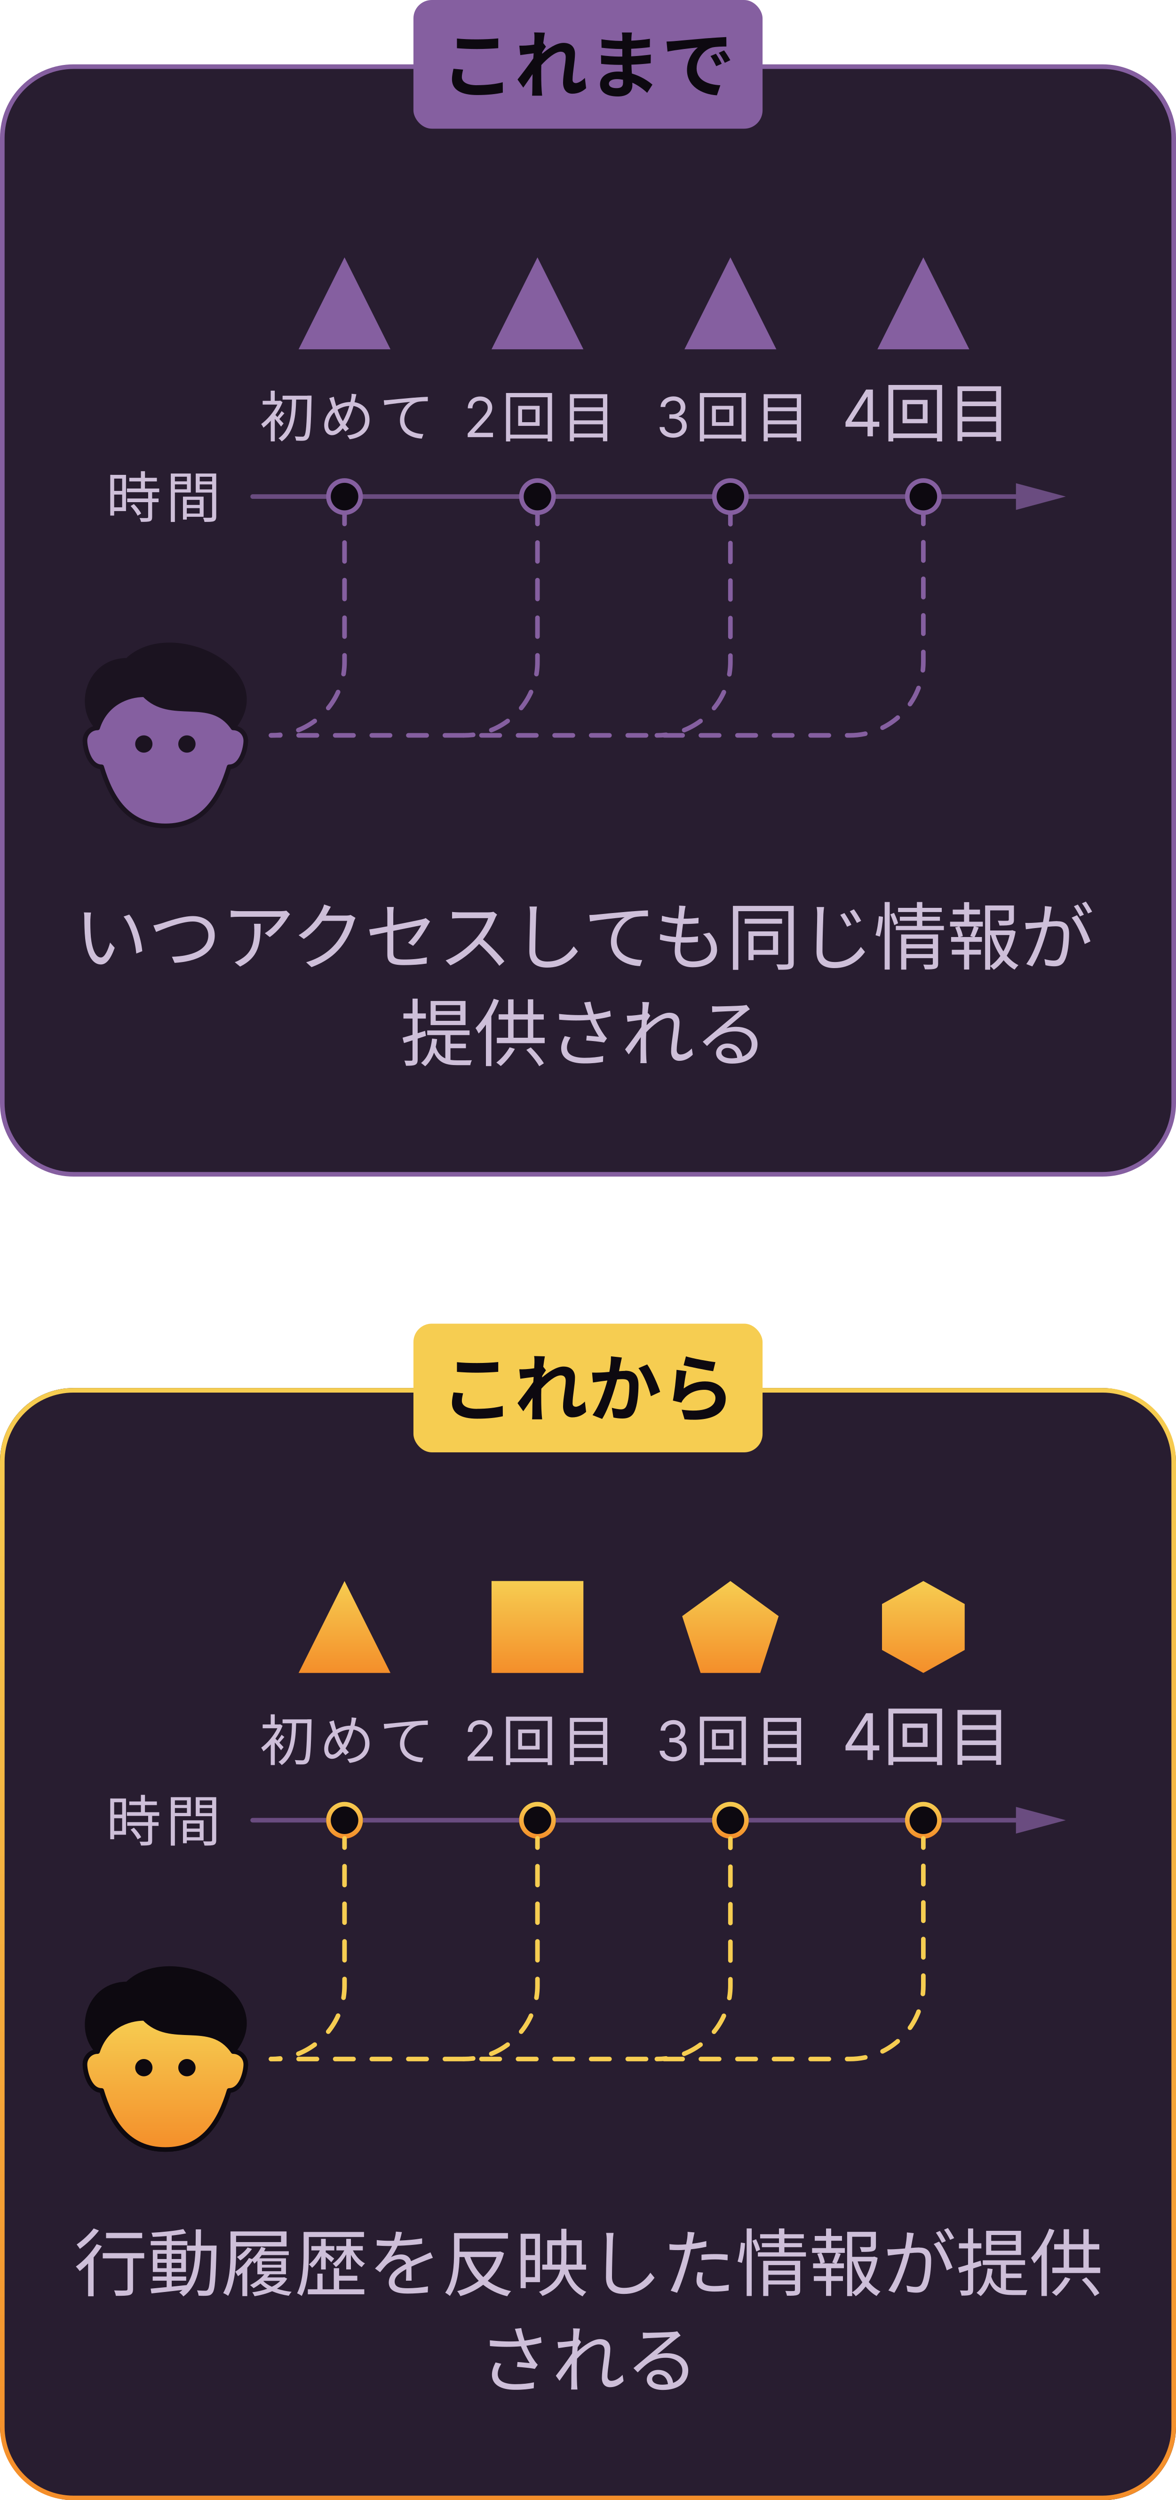<?xml version="1.0" encoding="UTF-8"?><svg id="a" xmlns="http://www.w3.org/2000/svg" xmlns:xlink="http://www.w3.org/1999/xlink" viewBox="0 0 256 544"><defs><style>.l,.m,.n,.o,.p,.q,.r,.s,.t,.u,.v,.w,.x{stroke-linecap:round;stroke-linejoin:round;}.l,.n{stroke:#1b1320;}.l,.y{fill:#1b1320;}.m,.v{stroke:#0d0910;}.m,.z{fill:#0d0910;}.n,.aa{fill:#855fa0;}.o,.p,.q,.r,.s,.ab,.t,.u,.w,.x{fill:none;}.o,.s,.u,.x{stroke:#f6cd51;}.p{stroke:#6a4c80;}.q,.r,.t,.w{stroke:#855fa0;}.r,.s{stroke-dasharray:0 0 4.09 4.09;}.ab,.ac,.y,.z,.ad,.aa,.ae,.af,.ag,.ah,.ai,.aj,.ak,.al,.am,.an,.ao{stroke-width:0px;}.t,.u{stroke-dasharray:0 0 4.08 4.08;}.v{fill:url(#j);}.ac{fill:#281d30;}.ad{fill:#cebfd9;}.ae{fill:#f6cd51;}.af{fill:#6a4c80;}.w,.x{stroke-dasharray:0 0 3.98 3.98;}.ag{fill:url(#b);}.ah{fill:url(#c);}.ai{fill:url(#e);}.aj{fill:url(#f);}.ak{fill:url(#d);}.al{fill:url(#i);}.am{fill:url(#h);}.an{fill:url(#g);}.ao{fill:url(#k);}</style><linearGradient id="b" x1="128" y1="302" x2="128" y2="544" gradientUnits="userSpaceOnUse"><stop offset="0" stop-color="#f6cd51"/><stop offset="1" stop-color="#f48e2a"/></linearGradient><linearGradient id="c" x1="159" y1="202" x2="159" y2="182" gradientTransform="translate(0 546) scale(1 -1)" xlink:href="#b"/><linearGradient id="d" x1="117" y1="202" x2="117" y2="182" gradientTransform="translate(0 546) scale(1 -1)" xlink:href="#b"/><linearGradient id="e" x1="75" y1="344" x2="75" y2="364" xlink:href="#b"/><linearGradient id="f" x1="75" y1="392.05" x2="75" y2="400.05" xlink:href="#b"/><linearGradient id="g" x1="117" y1="392.05" x2="117" y2="400.05" xlink:href="#b"/><linearGradient id="h" x1="159" y1="392.05" x2="159" y2="400.05" xlink:href="#b"/><linearGradient id="i" x1="201" y1="392.05" x2="201" y2="400.05" xlink:href="#b"/><linearGradient id="j" x1="36" y1="439.16" x2="36" y2="467.69" gradientUnits="userSpaceOnUse"><stop offset="0" stop-color="#f6cd51"/><stop offset="1" stop-color="#f48e2a"/></linearGradient><linearGradient id="k" x1="201" y1="202" x2="201" y2="182" gradientTransform="translate(0 546) scale(1 -1)" xlink:href="#b"/></defs><rect class="ac" x=".5" y="14.5" width="255" height="241" rx="15.5" ry="15.5"/><path class="aa" d="m240,15c8.27,0,15,6.73,15,15v210c0,8.27-6.73,15-15,15H16c-8.27,0-15-6.73-15-15V30c0-8.27,6.73-15,15-15h224m0-1H16C7.16,14,0,21.16,0,30v210c0,8.84,7.16,16,16,16h224c8.84,0,16-7.16,16-16V30c0-8.84-7.16-16-16-16h0Z"/><rect class="aa" x="90" width="76" height="28" rx="4" ry="4"/><path class="z" d="m125.26,18.06c-.4,0-.62-.29-.62-.7,0-1.66.53-4.02.53-5.66,0-1.34-.78-2.37-2.51-2.37-1.55,0-3.39,1.29-4.65,2.38.01-.12.02-.23.03-.35.27-.42.6-.93.81-1.21l-.59-.77c.13-1,.25-1.82.35-2.27l-2.34-.06c.1.5.08.98.08,1.42,0,.17-.03.64-.06,1.24-.68.1-1.38.18-1.85.2-.58.03-.94.03-1.39.02l.21,2.06c.9-.14,2.12-.29,2.91-.39-.03.37-.05.75-.08,1.11-.91,1.34-2.53,3.47-3.43,4.59l1.25,1.76c.55-.76,1.34-1.92,2.02-2.93-.03,1.34-.04,2.27-.05,3.51,0,.26-.02.82-.05,1.18h2.19c-.03-.35-.1-.94-.11-1.23-.1-1.49-.1-2.85-.1-4.14,0-.41.01-.85.03-1.3,1.31-1.43,3.04-2.9,4.22-2.9.69,0,1.09.38,1.09,1.17,0,1.47-.58,3.81-.58,5.55,0,1.55.8,2.42,2,2.42,1.31,0,2.27-.51,3.02-1.2l-.27-2.24c-.72.72-1.47,1.14-2.06,1.14Z"/><path class="z" d="m103.84,18.54c-2.3,0-3.3-.75-3.3-1.76,0-.54.13-1.06.27-1.63l-2.1-.19c-.11.61-.32,1.39-.32,2.3,0,2.21,1.86,3.42,5.5,3.42,2.24,0,4.16-.21,5.57-.53l-.02-2.26c-1.42.4-3.47.64-5.62.64Z"/><path class="z" d="m157.62,10.96l-1.15.53c.51.7.88,1.31,1.31,2.18l1.2-.58c-.34-.62-.94-1.57-1.36-2.13Z"/><path class="z" d="m108.46,10.48v-2.13c-1.22.13-3.06.22-4.62.22-1.7,0-3.18-.06-4.37-.19v2.11c1.31.1,2.7.18,4.37.18,1.54,0,3.5-.1,4.62-.19Z"/><path class="z" d="m137.43,14.07c1.53-.05,2.78-.15,4.22-.31l.02-1.89c-1.3.17-2.65.31-4.27.39,0-.5,0-1.08,0-1.65,1.54-.07,2.99-.21,4.06-.35l.02-1.82c-1.41.22-2.74.34-4.05.41,0-.25.01-.48.02-.64.02-.42.06-.82.11-1.14h-2.18c.06.3.1.8.1,1.09,0,.2,0,.46,0,.74-.2,0-.4,0-.61,0-.98,0-2.82-.16-3.95-.35l.03,1.84c1.06.13,2.91.27,3.94.27.19,0,.39,0,.58,0,0,.55,0,1.12,0,1.65-.26,0-.51,0-.78,0-.85,0-2.8-.11-3.86-.3l.03,1.89c1.06.13,2.86.21,3.81.21.29,0,.56,0,.83,0,.02.5.04,1.02.06,1.52-.33-.03-.66-.06-1-.06-2.45,0-3.94,1.14-3.94,2.75,0,1.7,1.34,2.67,3.9,2.67,2.1,0,3.14-1.06,3.14-2.43,0-.16,0-.36-.01-.57,1.28.58,2.38,1.41,3.23,2.21l1.15-1.79c-.92-.77-2.46-1.82-4.48-2.41-.04-.64-.08-1.3-.1-1.93Zm-1.8,3.94c0,.93-.58,1.17-1.42,1.17-1.1,0-1.66-.37-1.66-.98,0-.56.62-.99,1.74-.99.46,0,.9.06,1.33.14,0,.26.02.5.02.66Z"/><path class="z" d="m154.66,12.19c.5.7.83,1.34,1.25,2.21l1.2-.53c-.3-.64-.88-1.62-1.26-2.18l-1.18.5Z"/><path class="z" d="m151.65,14.83c0-1.9,1.46-3.98,3.38-4.5.86-.19,2.24-.21,3.1-.21l-.02-2.06c-1.14.05-2.88.16-4.54.29-2.93.26-5.57.48-6.9.61-.3.03-.94.06-1.57.08l.21,2.19c1.84-.4,5.12-.75,6.61-.91-1.07.82-2.37,2.64-2.37,4.93,0,3.47,3.17,5.28,6.51,5.49l.75-2.19c-2.7-.13-5.17-1.09-5.17-3.71Z"/><rect class="ab" x="16" y="140" width="40" height="40"/><path class="l" d="m21.25,158.38c-1.52,0-2.75,1.24-2.75,2.78s.91,5.68,3.63,5.68c2.01,6.7,5.57,12.85,13.87,12.85,8.3,0,11.86-6.16,13.87-12.85,2.72,0,3.63-4.14,3.63-5.68s-1.23-2.78-2.75-2.78c10.11-12.37-13.42-23.98-23.04-14.72-8.39,0-11.18,9.94-6.45,14.72Z"/><path class="n" d="m50.75,158.38c1.52,0,2.75,1.24,2.75,2.78s-.91,5.68-3.63,5.68c-2.01,6.7-5.57,12.85-13.87,12.85-8.3,0-11.86-6.16-13.87-12.85-2.72,0-3.63-4.14-3.63-5.68s1.23-2.78,2.75-2.78c1.75-5.36,6.45-7.22,10.14-7.22,5.83,6.06,14.39-.03,19.35,7.22Z"/><circle class="y" cx="31.31" cy="161.88" r="1.88"/><circle class="y" cx="40.69" cy="161.88" r="1.88"/><path class="ad" d="m92.88,209.67l.05-1.38c-1.58.32-3.14.48-4.99.48s-2.32-.35-2.32-1.46v-4.77c2.83-.57,5.78-1.16,6.06-1.22-.48.94-1.65,2.7-2.85,3.81l1.1.66c1.3-1.31,2.54-3.33,3.28-4.66.11-.19.27-.46.4-.64l-.94-.74c-.19.11-.51.21-.85.29-.67.16-3.49.74-6.21,1.26v-2.49c0-.46.05-1.01.11-1.47h-1.5c.08.46.1.99.1,1.47v2.74c-1.69.32-3.21.58-3.94.67l.26,1.34c.65-.14,2.07-.43,3.68-.76v4.84c0,1.57.56,2.35,3.54,2.35,2,0,3.6-.13,5.02-.34Z"/><path class="ad" d="m75.27,199.21h-4.33c.14-.23.26-.46.38-.67.16-.29.45-.83.7-1.25l-1.47-.5c-.1.42-.34.99-.5,1.28-.7,1.42-2.27,3.76-5.04,5.41l1.12.82c1.75-1.15,3.08-2.58,4.04-3.94h5.41c-.32,1.46-1.31,3.54-2.54,4.99-1.47,1.71-3.46,3.15-6.4,4.02l1.17,1.06c2.99-1.12,4.91-2.58,6.37-4.35,1.42-1.74,2.4-3.9,2.83-5.52.08-.26.24-.62.37-.85l-1.06-.64c-.26.1-.62.14-1.06.14Z"/><path class="ad" d="m108.05,231.2c.27.16.74.54.96.75,1.07-.91,2.29-2.34,3.07-3.73l-1.14-.35c-.69,1.23-1.79,2.5-2.9,3.33Z"/><path class="ad" d="m92.72,225.39l-.18-1.1c-.54.17-1.08.35-1.62.51v-3.18h1.78v-1.12h-1.78v-3.22h-1.12v3.22h-1.98v1.12h1.98v3.53c-.81.25-1.56.47-2.16.63l.3,1.17c.56-.18,1.2-.38,1.86-.6v4.14c0,.24-.06.3-.27.3-.19,0-.8,0-1.5-.02.16.34.3.83.35,1.12,1.01,0,1.63-.03,2-.22.4-.19.54-.51.54-1.17v-4.52c.59-.19,1.2-.39,1.79-.59Z"/><path class="ad" d="m108.62,217.66l-1.14-.35c-.9,2.43-2.4,4.83-3.97,6.38.22.27.56.91.69,1.18.54-.56,1.07-1.22,1.58-1.94v9.03h1.18v-10.87c.63-1.1,1.2-2.26,1.65-3.43Z"/><path class="ad" d="m115.52,227.9l-.94.54c1.07,1.07,2.26,2.56,2.8,3.55l1.01-.64c-.58-.98-1.76-2.4-2.86-3.46Z"/><path class="ad" d="m98.06,230.59v-2.52h3.36v-.99h-3.36v-1.87h4.16v-1.01h-9.22v1.01h3.94v5.07c-.91-.39-1.64-1.13-2.09-2.5.13-.53.23-1.09.3-1.68l-1.09-.13c-.26,2.37-.98,4.18-2.4,5.31.24.18.7.53.9.72.84-.75,1.47-1.75,1.92-2.97,1.04,2.29,2.74,2.73,5.08,2.73h2.82c.03-.3.19-.82.35-1.07-.56.02-2.72.02-3.12.02-.54,0-1.06-.03-1.54-.1Z"/><path class="ad" d="m61.23,198.25h-9.2c-.59,0-1.25-.06-1.81-.14v1.44c.62-.05,1.22-.08,1.81-.08h9.12c-.51.99-2.02,2.72-3.5,3.57l1.07.85c1.82-1.26,3.34-3.33,3.98-4.42.11-.18.3-.42.43-.56l-.8-.77c-.22.06-.8.11-1.1.11Z"/><path class="ad" d="m55.36,202.17c0,2.67-.35,4.94-2.82,6.46-.45.3-1.01.58-1.44.72l1.17.96c4.08-2.05,4.46-4.98,4.46-9.31h-1.44c.06.43.06.78.06,1.17Z"/><path class="ad" d="m187.46,200.36c-.38-.75-1.15-1.95-1.57-2.51l-.9.42c.53.72,1.12,1.7,1.55,2.54l.91-.45Z"/><path class="ad" d="m97.03,208.98l1.02,1.07c2.37-1.08,4.52-2.82,6.25-4.68,1.63,1.48,3.33,3.35,4.4,4.77l1.1-.98c-1.03-1.26-2.99-3.32-4.66-4.76,1.13-1.44,2.13-3.32,2.69-4.71.08-.21.29-.56.38-.69l-.8-.62c-.26.08-.69.13-1.2.13h-6.18c-.5,0-1.41-.06-1.62-.1v1.44c.18-.02,1.04-.08,1.62-.08h6.24c-.42,1.33-1.58,3.23-2.67,4.46-1.65,1.82-4,3.74-6.59,4.74Z"/><path class="ad" d="m42,199.32c-2.34,0-5.49,1.15-6.83,1.58-.61.18-1.18.35-1.78.45l.59,1.42c1.28-.51,5.34-2.27,7.98-2.27,2.16,0,3.39,1.33,3.39,3.01,0,3.26-3.74,4.54-7.92,4.66l.58,1.33c4.93-.29,8.74-2.13,8.74-5.97,0-2.67-2.11-4.21-4.75-4.21Z"/><path class="ad" d="m237.74,198.36c-.32-.59-.93-1.6-1.36-2.19l-.85.37c.46.59.99,1.5,1.33,2.21l.88-.38Z"/><path class="ad" d="m235.94,199.02c-.34-.66-.91-1.63-1.31-2.21l-.86.37c.45.61.99,1.57,1.31,2.22l.86-.38Z"/><path class="ad" d="m26.9,199.42c1.52,1.87,2.5,5.17,2.77,8.05l1.3-.51c-.24-2.7-1.39-6.11-2.83-7.97l-1.23.43Z"/><path class="ad" d="m21.97,208.33c-1.15,0-1.92-1.78-2.19-4.45-.11-1.31-.13-2.78-.11-3.78.02-.42.06-1.18.14-1.55l-1.55-.03c.1.37.1,1.06.1,1.42,0,.93.03,2.88.18,4.26.45,4.14,1.89,5.65,3.41,5.65,1.09,0,2.05-.93,3.02-3.63l-1.01-1.14c-.42,1.6-1.17,3.25-1.98,3.25Z"/><path class="ad" d="m101.34,217.79h-7.6v5.25h7.6v-5.25Zm-1.15,4.32h-5.34v-1.28h5.34v1.28Zm0-2.13h-5.34v-1.28h5.34v1.28Z"/><path class="ad" d="m185.34,201.22c-.37-.77-1.12-1.97-1.52-2.56l-.91.4c.53.74,1.09,1.73,1.49,2.58l.94-.42Z"/><path class="ad" d="m116.08,221.84h2.29v-1.15h-2.29v-3.26h-1.17v3.26h-3.12v-3.25h-1.18v3.25h-2.06v1.15h2.06v3.95h-2.46v1.18h10.42v-1.18h-2.48v-3.95Zm-4.29,0h3.12v3.95h-3.12v-3.95Z"/><path class="ad" d="m194.62,198.62l-.8.32c.32.75.69,1.74.85,2.35l.83-.4c-.14-.59-.53-1.54-.88-2.27Z"/><polygon class="ad" points="200.78 200.34 204.61 200.34 204.61 199.46 200.78 199.46 200.78 198.44 205.01 198.44 205.01 197.53 200.78 197.53 200.78 196.26 199.6 196.26 199.6 197.53 195.5 197.53 195.5 198.44 199.6 198.44 199.6 199.46 195.89 199.46 195.89 200.34 199.6 200.34 199.6 201.46 195.01 201.46 195.01 202.38 205.47 202.38 205.47 201.46 200.78 201.46 200.78 200.34"/><path class="ad" d="m181.66,209.32c-1.52,0-2.62-.61-2.62-2.37,0-2.38.13-6.18.19-7.98.03-.53.08-1.07.16-1.62h-1.63c.11.46.14,1.02.14,1.62,0,1.68-.16,5.73-.16,8.1,0,2.62,1.58,3.57,3.89,3.57,3.52,0,5.58-2.02,6.67-3.52l-.9-1.09c-1.15,1.66-2.82,3.3-5.74,3.3Z"/><rect class="ad" x="192.58" y="196.26" width="1.1" height="14.7"/><path class="ad" d="m190.59,203.48l.93.3c.37-1.2.64-3.06.69-4.3l-.9-.13c-.1,1.26-.35,3.02-.72,4.13Z"/><path class="ad" d="m210.98,198.95h2.35v-1.04h-2.35v-1.62h-1.12v1.62h-2.46v1.04h2.46v1.6h-3.04v1.04h1.9l-.78.19c.3.67.59,1.52.68,2.1h-1.58v1.04h2.82v1.74h-2.66v1.04h2.66v3.25h1.12v-3.25h2.56v-1.04h-2.56v-1.74h2.77v-1.04h-1.59c.29-.56.58-1.34.89-2.08l-.78-.21h1.68v-1.04h-2.96v-1.6Zm.87,4.93h-2.87l.62-.18c-.08-.55-.39-1.44-.74-2.11h3.13c-.18.62-.52,1.52-.78,2.1l.63.19Z"/><path class="ad" d="m230.14,200.41c-.39,0-1.06.05-1.81.11.17-.87.33-1.82.42-2.28.06-.3.13-.66.19-.94l-1.49-.16c0,1.09-.17,2.33-.41,3.49-.97.08-1.9.16-2.43.17-.51.02-.93.03-1.42,0l.13,1.39c.42-.06,1.07-.14,1.44-.19.41-.04,1.19-.13,2.02-.22-.54,2.14-1.73,5.79-3.37,7.98l1.31.51c1.68-2.7,2.77-6.31,3.35-8.62.7-.07,1.35-.11,1.73-.11,1.02,0,1.7.27,1.7,1.74,0,1.73-.26,3.81-.77,4.9-.32.69-.8.82-1.39.82-.45,0-1.3-.11-1.97-.32l.22,1.33c.5.13,1.26.24,1.87.24,1.04,0,1.84-.27,2.34-1.34.67-1.33.93-3.87.93-5.78,0-2.16-1.17-2.7-2.59-2.7Z"/><path class="ad" d="m233.28,199.66c1.12,1.33,2.38,4.11,2.85,5.74l1.25-.59c-.54-1.47-1.94-4.38-2.93-5.68l-1.17.53Z"/><path class="ad" d="m219.15,207.95c.94-1.54,1.6-3.36,1.94-5.29l-.74-.27-.21.06h-4.59v-4.37h4.05v2c0,.18-.06.24-.32.26s-1.09.02-2.08-.02c.16.3.32.74.37,1.06,1.23,0,2.03-.02,2.53-.19.5-.18.62-.5.62-1.09v-3.09h-6.27v13.98h1.1v-.77c.27.21.6.53.77.79.82-.56,1.53-1.27,2.16-2.08.7.85,1.5,1.55,2.39,2.05.19-.3.56-.74.83-.98-.95-.46-1.81-1.18-2.55-2.06Zm-.73-.96c-.71-1.06-1.28-2.27-1.68-3.54h3.03c-.28,1.23-.72,2.44-1.34,3.54Zm-2.87,3.19v-6.73h.16c.48,1.67,1.18,3.23,2.06,4.54-.62.86-1.36,1.62-2.22,2.18Z"/><path class="ad" d="m203.07,203.32h-6.9v7.65h1.12v-2.5h5.78v1.15c0,.21-.06.27-.29.27-.22.02-.99.02-1.79-.02.14.3.3.75.35,1.04,1.14.02,1.86,0,2.3-.18.45-.18.58-.5.58-1.1v-6.32h-1.15Zm0,.93v1.18h-5.78v-1.18h5.78Zm-5.78,3.33v-1.22h5.78v1.22h-5.78Z"/><path class="ad" d="m171.6,197.1h-12.05v13.92h1.17v-12.77h10.88v11.22c0,.27-.1.37-.38.38-.27.02-1.22.02-2.22-.02.19.32.38.85.43,1.17,1.39.02,2.19-.02,2.67-.22.5-.19.69-.56.69-1.31v-12.37h-1.18Z"/><path class="ad" d="m132.83,219.89c-1.08.37-2.41.63-3.57.79-.31-.93-.6-1.97-.72-2.73l-1.38.16c.16.43.3.91.4,1.26.13.36.28.85.49,1.43-1.75.12-3.99.08-6.35-.19l.03,1.26c2.54.22,4.83.21,6.74.04.53,1.34,1.3,2.73,1.91,3.66-.58-.06-1.76-.16-2.66-.24l-.1,1.06c1.15.08,3.1.26,3.87.45l.64-.91c-.24-.26-.48-.53-.69-.85-.6-.82-1.3-2.06-1.79-3.29,1.08-.15,2.32-.37,3.3-.65l-.14-1.26Z"/><path class="ad" d="m139.77,208.89c-2.59-.11-5.52-1.1-5.52-4.22,0-1.89,1.39-4.34,3.68-5.07.82-.22,2.21-.26,3.14-.24l-.02-1.28c-1.07.03-2.56.13-4.3.27-2.96.26-5.97.54-7.01.66-.32.03-.83.06-1.44.08l.14,1.41c1.74-.37,5.81-.77,7.54-.94-1.47.86-2.99,2.9-2.99,5.39,0,3.58,3.36,5.15,6.34,5.26l.45-1.31Z"/><path class="ad" d="m123.42,227.94c0-.75.29-1.44.77-2.22l-1.25-.29c-.46.94-.78,1.78-.78,2.67,0,2.18,1.92,3.26,4.96,3.28,1.79.02,3.14-.16,4.14-.34l.05-1.28c-1.1.24-2.5.4-4.11.4-2.38-.03-3.78-.69-3.78-2.22Z"/><path class="ad" d="m125.79,207l-.9-1.09c-1.15,1.66-2.82,3.3-5.74,3.3-1.52,0-2.62-.61-2.62-2.37,0-2.38.13-6.18.19-7.98.03-.53.08-1.09.16-1.62h-1.63c.1.46.14,1.02.14,1.62,0,1.68-.16,5.73-.16,8.1,0,2.62,1.58,3.57,3.89,3.57,3.5,0,5.58-2,6.67-3.52Z"/><path class="ad" d="m148.16,229.44c-.58,0-.85-.43-.85-.98,0-1.62.61-4.37.61-5.97,0-1.3-.74-2.14-2.24-2.14-1.62,0-3.68,1.55-4.92,2.7.02-.31.05-.62.07-.93.24-.39.52-.84.72-1.14l-.46-.54s-.07.02-.1.03c.12-1.12.24-2.02.32-2.41l-1.5-.05c.08.4.06.82.06,1.18,0,.18-.03.76-.08,1.52-.83.13-1.77.23-2.28.26-.4.03-.7.03-1.06.02l.14,1.33c1.01-.16,2.4-.34,3.12-.44-.03.52-.07,1.06-.1,1.59-.81,1.25-2.65,3.74-3.54,4.86l.8,1.09c.78-1.07,1.83-2.59,2.62-3.76-.01.24-.02.45-.02.61-.02,1.76-.03,2.56-.03,4.11,0,.26-.02.64-.05.94h1.38c-.02-.3-.06-.7-.08-.98-.06-1.42-.06-2.4-.06-3.86,0-.57.02-1.2.05-1.87,1.47-1.6,3.4-3.11,4.72-3.11.82,0,1.28.4,1.28,1.33,0,1.55-.59,4.18-.59,5.97,0,1.31.7,2.02,1.78,2.02s2.08-.48,2.94-1.34l-.21-1.36c-.82.85-1.66,1.31-2.42,1.31Z"/><path class="ad" d="m162.93,202.65v6.26h1.12v-1.17h5.34v-5.09h-6.46Zm5.34,1.01v3.04h-4.22v-3.04h4.22Z"/><path class="ad" d="m156.08,206.62c0-1.36-.54-2.48-1.65-3.7l-1.41.3c1.18.99,1.76,2.18,1.76,3.25,0,1.66-1.55,2.72-3.98,2.72-1.82,0-2.7-.94-2.7-2.5,0-.4.04-.96.1-1.62.2,0,.4.02.59.02,1.07,0,2.06-.03,3.14-.14l.02-1.22c-1.12.16-2.22.19-3.33.19-.09,0-.2,0-.29,0,.1-.93.23-1.94.35-2.88.03,0,.07,0,.1,0,1.3,0,2.24-.05,3.26-.14l.03-1.22c-.94.14-2.04.21-3.25.21.09-.66.16-1.24.21-1.65.06-.35.11-.69.21-1.12l-1.42-.08c.03.29.03.58-.02,1.14-.04.46-.1,1.04-.17,1.67-1.19-.08-2.51-.28-3.51-.6l-.08,1.17c1.01.28,2.29.47,3.45.57-.12.95-.25,1.95-.36,2.88-1.13-.08-2.35-.26-3.41-.63l-.06,1.22c.97.3,2.15.47,3.35.56-.08.76-.13,1.42-.13,1.87,0,2.61,1.76,3.57,3.92,3.57,3.17,0,5.3-1.46,5.3-3.84Z"/><rect class="ad" x="162.11" y="199.91" width="8.14" height="1.06"/><path class="ad" d="m160.34,223.41c-.72,0-1.49.08-2.22.32,1.25-1.02,3.42-2.9,4.21-3.5.3-.24.62-.45.91-.64l-.74-.94c-.18.06-.4.1-.88.14-.85.08-4.64.19-5.49.19-.32,0-.77-.02-1.12-.05l.03,1.31c.35-.05.7-.06,1.07-.1.83-.05,4.03-.18,4.88-.22-.8.72-2.82,2.4-3.71,3.14-.91.78-2.98,2.51-4.3,3.6l.93.93c2.02-2.06,3.46-3.18,6.11-3.18,2.1,0,3.6,1.17,3.6,2.75,0,1.31-.74,2.23-2.01,2.72-.21-1.5-1.27-2.83-3.27-2.83-1.47,0-2.46.99-2.46,2.08,0,1.34,1.33,2.29,3.5,2.29,3.39,0,5.52-1.68,5.52-4.26,0-2.16-1.9-3.74-4.56-3.74Zm-1.15,6.86c-1.26,0-2.14-.46-2.14-1.25,0-.56.56-1.01,1.3-1.01,1.22,0,1.98.89,2.13,2.15-.4.06-.82.11-1.29.11Z"/><path class="ad" d="m41.54,107.16v-4.13h-4.36v10.54h.89v-6.41h3.47Zm-3.47-.7v-1.07h2.62v1.07h-2.62Zm2.62-2.74v1.01h-2.62v-1.01h2.62Z"/><path class="ad" d="m46.62,103.03h-4.01v4.14h3.56v5.2c0,.2-.07.28-.29.28-.22.01-.95.02-1.68-.01.13.25.28.67.31.92,1.01,0,1.66-.01,2.04-.16.38-.16.52-.46.52-1.03v-9.34h-.46Zm-.44.7v1.01h-2.7v-1.01h2.7Zm-2.7,2.76v-1.09h2.7v1.09h-2.7Z"/><path class="ad" d="m24.43,103.31h-.43v8.87h.85v-.98h2.58v-7.88h-3Zm.42,7.07v-2.77h1.74v2.77h-1.74Zm1.74-6.25v2.68h-1.74v-2.68h1.74Z"/><path class="ad" d="m29.15,109.67l-.72.43c.61.62,1.26,1.52,1.52,2.11l.78-.48c-.29-.59-.96-1.44-1.58-2.06Z"/><path class="ad" d="m31.56,104.75h2.59v-.79h-2.59v-1.44h-.89v1.44h-2.52v.79h2.52v1.54h-3.04v.8h4.62v1.37h-4.56v.8h4.56v3.22c0,.18-.06.23-.26.24-.19.01-.86.01-1.61-.01.13.24.28.6.31.84.96,0,1.57-.01,1.94-.14s.49-.4.49-.91v-3.23h1.4v-.8h-1.4v-1.37h1.54v-.8h-3.11v-1.54Z"/><path class="ad" d="m44.32,112.44v-4.38h-4.49v4.99h.83v-.61h3.66Zm-3.66-.7v-1.18h2.81v1.18h-2.81Zm2.81-2.98v1.1h-2.81v-1.1h2.81Z"/><line class="p" x1="55" y1="108.04" x2="223.14" y2="108.04"/><polygon class="af" points="221.16 110.95 232 108.04 221.16 105.14 221.16 110.95"/><path class="ad" d="m190.03,84.76h-1.49l-4.48,7.08v1.01h4.79v2.09h1.17v-2.09h1.39v-1.09h-1.39v-7Zm-4.63,6.92l3.38-5.35h.08v5.43h-3.46v-.08Z"/><path class="ad" d="m193.38,96.05h1.08v-.74h9.51v.74h1.12v-12.29h-11.7v12.29Zm10.58-11.23v9.49h-9.51v-9.49h9.51Z"/><path class="ad" d="m208.43,84.05v11.94h1.05v-.95h7.36v.95h1.09v-11.94h-9.51Zm8.41,1.04v2.28h-7.36v-2.28h7.36Zm0,3.28v2.32h-7.36v-2.32h7.36Zm-7.36,5.66v-2.34h7.36v2.34h-7.36Z"/><path class="ad" d="m201.92,87.01h-5.45v5.08h5.45v-5.08Zm-1.05,4.16h-3.4v-3.22h3.4v3.22Z"/><path class="aa" d="m201,56l10,20h-20l10-20Z"/><rect class="ab" x="181" y="56" width="40" height="40"/><path class="ad" d="m147.77,90.64v-.07c.44-.13.79-.37,1.04-.72.26-.35.39-.77.39-1.26,0-.41-.1-.8-.31-1.15-.21-.35-.5-.64-.89-.86-.39-.22-.85-.33-1.39-.33-.5,0-.96.1-1.39.29-.42.19-.76.46-1.01.81-.26.34-.4.74-.41,1.2h1.02c.02-.29.1-.54.27-.74.17-.21.38-.36.65-.47.27-.11.55-.17.85-.17.32,0,.6.06.83.18.24.12.42.29.55.51.13.22.2.48.2.77s-.07.57-.23.8c-.15.23-.35.4-.62.53-.26.12-.57.19-.91.19h-.7v.94h.7c.44,0,.82.07,1.12.21.31.14.54.33.7.58.16.24.24.53.24.85s-.08.58-.25.81c-.16.23-.39.42-.68.55-.29.13-.62.2-1,.2-.34,0-.64-.06-.92-.17-.28-.11-.5-.27-.67-.47-.17-.2-.27-.45-.29-.73h-1.07c.02.46.16.86.42,1.21.26.34.61.61,1.04.81.44.19.94.29,1.5.29s1.07-.11,1.51-.32c.44-.22.79-.51,1.05-.89.26-.38.39-.8.39-1.28,0-.55-.16-1.02-.47-1.39-.31-.38-.74-.61-1.29-.7Z"/><path class="ad" d="m152.35,96.05h.92v-.64h8.15v.64h.96v-10.54h-10.03v10.54Zm9.07-9.62v8.14h-8.15v-8.14h8.15Z"/><path class="ad" d="m159.66,88.3h-4.67v4.36h4.67v-4.36Zm-.9,3.56h-2.92v-2.76h2.92v2.76Z"/><path class="ad" d="m166.24,85.77v10.24h.9v-.82h6.31v.82h.94v-10.24h-8.15Zm7.21.89v1.96h-6.31v-1.96h6.31Zm0,2.81v1.99h-6.31v-1.99h6.31Zm-6.31,4.85v-2h6.31v2h-6.31Z"/><path class="aa" d="m159,56l10,20h-20l10-20Z"/><rect class="ab" x="139" y="56" width="40" height="40"/><path class="ad" d="m117.47,88.3h-4.67v4.36h4.67v-4.36Zm-.9,3.56h-2.92v-2.76h2.92v2.76Z"/><path class="ad" d="m103.25,94.1l1.96-2.1c.5-.54.89-.99,1.17-1.36.28-.38.48-.71.6-1.02.12-.31.17-.62.17-.94,0-.45-.11-.86-.34-1.22-.22-.37-.53-.66-.93-.87-.4-.22-.85-.32-1.36-.32s-.97.11-1.38.32c-.41.22-.73.52-.96.9-.23.39-.35.83-.35,1.35h1.01c0-.33.07-.62.2-.87.14-.25.33-.44.58-.58.25-.14.54-.21.88-.21.32,0,.6.06.85.18s.45.3.6.52c.15.22.22.49.22.8,0,.27-.05.52-.16.77-.1.24-.27.5-.48.78-.22.27-.5.59-.84.96l-2.88,3.15v.77h5.51v-.94h-4.06v-.07Z"/><path class="ad" d="m124.05,85.77v10.24h.9v-.82h6.31v.82h.94v-10.24h-8.15Zm7.21.89v1.96h-6.31v-1.96h6.31Zm0,2.81v1.99h-6.31v-1.99h6.31Zm-6.31,4.85v-2h6.31v2h-6.31Z"/><path class="ad" d="m110.15,96.05h.92v-.64h8.15v.64h.96v-10.54h-10.03v10.54Zm9.07-9.62v8.14h-8.15v-8.14h8.15Z"/><path class="aa" d="m117,56l10,20h-20l10-20Z"/><rect class="ab" x="97" y="56" width="40" height="40"/><path class="aa" d="m75,56l10,20h-20l10-20Z"/><path class="ad" d="m77.17,87.54c.07-.28.14-.55.19-.81.06-.23.13-.65.22-.95l-1.04-.1c.01.28-.02.67-.07.91-.05.28-.11.58-.19.88-1.05.01-2.07.27-3.08.86-.11-.34-.21-.67-.28-.95-.1-.34-.19-.73-.25-1.06l-1,.31c.16.31.29.71.41,1.09.11.36.23.73.36,1.11-1.09.89-1.86,2.33-1.86,3.7s.77,2.16,1.68,2.16,1.63-.6,2.36-1.5c.19.25.38.48.58.69l.76-.61c-.26-.25-.51-.54-.75-.86.68-.98,1.3-2.55,1.75-4.08,1.54.27,2.52,1.46,2.52,3,0,1.86-1.38,3.17-3.89,3.4l.55.85c2.58-.36,4.3-1.81,4.3-4.21,0-2.06-1.33-3.54-3.25-3.86Zm-4.83,6.22c-.54,0-.89-.48-.89-1.27,0-.94.49-2.04,1.3-2.79.35.91.73,1.76,1.07,2.31.09.16.19.31.28.45-.54.71-1.16,1.3-1.76,1.3Zm2.06-2.51c-.29-.48-.62-1.28-.92-2.09.78-.5,1.64-.8,2.57-.84-.37,1.24-.89,2.48-1.41,3.32-.08-.13-.17-.26-.24-.39Z"/><path class="ad" d="m61.18,92.81l.55-.67c-.15-.16-.53-.57-.92-.97.33-.34.71-.81,1.09-1.24l-.6-.48c-.21.37-.59.9-.9,1.29-.17-.17-.33-.33-.45-.44.63-.87,1.18-1.83,1.56-2.8l-.52-.34-.17.05h-1.01v-2.21h-.88v2.21h-1.75v.82h3.2c-.79,1.65-2.21,3.3-3.53,4.24.14.16.4.56.49.79.53-.4,1.07-.92,1.6-1.51v4.49h.88v-4.9c.49.55,1.09,1.29,1.36,1.68Z"/><path class="ad" d="m66.91,86.1h-5.4v.85h2.05c-.08,3.15-.28,6.64-2.94,8.41.24.16.54.46.71.68,2.76-1.97,3.05-5.67,3.14-9.1h2.42c-.12,5.44-.28,7.46-.63,7.87-.13.17-.25.22-.47.2-.28,0-.91,0-1.62-.06.16.26.26.66.29.92.65.04,1.31.06,1.72.01.4-.06.66-.17.92-.54.46-.6.59-2.64.72-8.76v-.5h-.91Z"/><path class="ad" d="m90.78,87.48c.61-.17,1.66-.19,2.35-.18v-.96c-.82.02-1.93.1-3.24.2-2.22.19-4.48.41-5.26.49-.24.02-.62.05-1.08.06l.11,1.06c1.31-.28,4.36-.58,5.65-.71-1.1.65-2.24,2.17-2.24,4.04,0,2.69,2.52,3.86,4.75,3.95l.34-.98c-1.94-.08-4.14-.83-4.14-3.17,0-1.42,1.04-3.25,2.76-3.8Z"/><rect class="ab" x="55" y="56" width="40" height="40"/><circle class="z" cx="75" cy="108.05" r="3.5"/><path class="aa" d="m75,105.05c1.65,0,3,1.35,3,3s-1.35,3-3,3-3-1.35-3-3,1.35-3,3-3m0-1c-2.21,0-4,1.79-4,4s1.79,4,4,4,4-1.79,4-4-1.79-4-4-4h0Z"/><circle class="z" cx="117" cy="108.05" r="3.5"/><path class="aa" d="m117,105.05c1.65,0,3,1.35,3,3s-1.35,3-3,3-3-1.35-3-3,1.35-3,3-3m0-1c-2.21,0-4,1.79-4,4s1.79,4,4,4,4-1.79,4-4-1.79-4-4-4h0Z"/><circle class="z" cx="159" cy="108.05" r="3.5"/><path class="aa" d="m159,105.05c1.65,0,3,1.35,3,3s-1.35,3-3,3-3-1.35-3-3,1.35-3,3-3m0-1c-2.21,0-4,1.79-4,4s1.79,4,4,4,4-1.79,4-4-1.79-4-4-4h0Z"/><circle class="z" cx="201" cy="108.05" r="3.5"/><path class="aa" d="m201,105.05c1.65,0,3,1.35,3,3s-1.35,3-3,3-3-1.35-3-3,1.35-3,3-3m0-1c-2.21,0-4,1.79-4,4s1.79,4,4,4,4-1.79,4-4-1.79-4-4-4h0Z"/><path class="q" d="m59,160c.68,0,1.34-.04,2-.12"/><path class="r" d="m64.95,158.86c5.89-2.36,10.05-8.12,10.05-14.86v-27.97"/><line class="q" x1="75" y1="114" x2="75" y2="112"/><path class="q" d="m101,160c.68,0,1.34-.04,2-.12"/><path class="r" d="m106.95,158.86c5.89-2.36,10.05-8.12,10.05-14.86v-27.97"/><line class="q" x1="117" y1="114" x2="117" y2="112"/><path class="q" d="m143,160c.68,0,1.34-.04,2-.12"/><path class="t" d="m148.94,158.86c5.89-2.36,10.06-8.12,10.06-14.86v-27.92"/><line class="q" x1="159" y1="114.05" x2="159" y2="112.05"/><line class="q" x1="201" y1="112" x2="201" y2="114"/><path class="w" d="m201,117.98v26.02c0,8.84-7.16,16-16,16H62.99"/><line class="q" x1="61" y1="160" x2="59" y2="160"/><rect class="ac" y="302" width="256" height="242" rx="16" ry="16"/><path class="ag" d="m240,303c8.27,0,15,6.73,15,15v210c0,8.27-6.73,15-15,15H16c-8.27,0-15-6.73-15-15v-210c0-8.27,6.73-15,15-15h224m0-1H16c-8.84,0-16,7.16-16,16v210c0,8.84,7.16,16,16,16h224c8.84,0,16-7.16,16-16v-210c0-8.84-7.16-16-16-16h0Z"/><path class="ad" d="m41.54,395.16v-4.13h-4.36v10.54h.89v-6.41h3.47Zm-3.47-.7v-1.07h2.62v1.07h-2.62Zm2.62-2.74v1.01h-2.62v-1.01h2.62Z"/><path class="ad" d="m46.62,391.03h-4.01v4.14h3.56v5.2c0,.2-.07.28-.29.28-.22.01-.95.02-1.68-.01.13.25.28.67.31.92,1.01,0,1.66-.01,2.04-.16.38-.16.52-.46.52-1.03v-9.34h-.46Zm-.44.7v1.01h-2.7v-1.01h2.7Zm-2.7,2.76v-1.09h2.7v1.09h-2.7Z"/><path class="ad" d="m24.43,391.31h-.43v8.87h.85v-.98h2.58v-7.88h-3Zm.42,7.07v-2.77h1.74v2.77h-1.74Zm1.74-6.25v2.68h-1.74v-2.68h1.74Z"/><path class="ad" d="m29.15,397.67l-.72.43c.61.62,1.26,1.52,1.52,2.11l.78-.48c-.29-.59-.96-1.44-1.58-2.06Z"/><path class="ad" d="m31.56,392.75h2.59v-.79h-2.59v-1.44h-.89v1.44h-2.52v.79h2.52v1.54h-3.04v.8h4.62v1.37h-4.56v.8h4.56v3.22c0,.18-.06.23-.26.24-.19.01-.86.01-1.61-.01.13.24.28.6.31.84.96,0,1.57-.01,1.94-.14s.49-.4.49-.91v-3.23h1.4v-.8h-1.4v-1.37h1.54v-.8h-3.11v-1.54Z"/><path class="ad" d="m44.32,400.44v-4.38h-4.49v4.99h.83v-.61h3.66Zm-3.66-.7v-1.18h2.81v1.18h-2.81Zm2.81-2.98v1.1h-2.81v-1.1h2.81Z"/><line class="p" x1="55" y1="396.04" x2="223.14" y2="396.04"/><polygon class="af" points="221.16 398.95 232 396.04 221.16 393.14 221.16 398.95"/><path class="ad" d="m190.03,372.76h-1.49l-4.48,7.08v1.01h4.79v2.09h1.17v-2.09h1.39v-1.09h-1.39v-7Zm-4.63,6.92l3.38-5.35h.08v5.43h-3.46v-.08Z"/><path class="ad" d="m193.38,384.05h1.08v-.74h9.51v.74h1.12v-12.29h-11.7v12.29Zm10.58-11.23v9.49h-9.51v-9.49h9.51Z"/><path class="ad" d="m208.43,372.05v11.94h1.05v-.95h7.36v.95h1.09v-11.94h-9.51Zm8.41,1.04v2.28h-7.36v-2.28h7.36Zm0,3.28v2.32h-7.36v-2.32h7.36Zm-7.36,5.66v-2.34h7.36v2.34h-7.36Z"/><path class="ad" d="m201.92,375.01h-5.45v5.08h5.45v-5.08Zm-1.05,4.16h-3.4v-3.22h3.4v3.22Z"/><rect class="ab" x="181" y="344" width="40" height="40"/><path class="ad" d="m147.77,378.64v-.07c.44-.13.79-.37,1.04-.72.26-.35.39-.77.39-1.26,0-.41-.1-.8-.31-1.15-.21-.35-.5-.64-.89-.86-.39-.22-.85-.33-1.39-.33-.5,0-.96.1-1.39.29-.42.19-.76.46-1.01.81-.26.34-.4.74-.41,1.2h1.02c.02-.29.1-.54.27-.74.17-.21.38-.36.65-.47.27-.11.55-.17.85-.17.32,0,.6.06.83.18.24.12.42.29.55.51.13.22.2.48.2.77s-.07.57-.23.8c-.15.23-.35.4-.62.53-.26.12-.57.19-.91.19h-.7v.94h.7c.44,0,.82.07,1.12.21.31.14.54.33.7.58.16.24.24.53.24.85s-.08.58-.25.81c-.16.23-.39.42-.68.55-.29.13-.62.2-1,.2-.34,0-.64-.06-.92-.17-.28-.11-.5-.27-.67-.47-.17-.2-.27-.45-.29-.73h-1.07c.02.46.16.86.42,1.21.26.34.61.61,1.04.81.44.19.94.29,1.5.29s1.07-.11,1.51-.32c.44-.22.79-.51,1.05-.89.26-.38.39-.8.39-1.28,0-.55-.16-1.02-.47-1.39-.31-.38-.74-.61-1.29-.7Z"/><path class="ad" d="m152.35,384.05h.92v-.64h8.15v.64h.96v-10.54h-10.03v10.54Zm9.07-9.62v8.14h-8.15v-8.14h8.15Z"/><path class="ad" d="m159.66,376.3h-4.67v4.36h4.67v-4.36Zm-.9,3.56h-2.92v-2.76h2.92v2.76Z"/><path class="ad" d="m166.24,373.77v10.24h.9v-.82h6.31v.82h.94v-10.24h-8.15Zm7.21.89v1.96h-6.31v-1.96h6.31Zm0,2.81v1.99h-6.31v-1.99h6.31Zm-6.31,4.85v-2h6.31v2h-6.31Z"/><rect class="ab" x="139" y="344" width="40" height="40"/><path class="ah" d="m159,344l10.5,7.64-4.01,12.36h-12.98l-4.01-12.36,10.5-7.64Z"/><path class="ad" d="m117.47,376.3h-4.67v4.36h4.67v-4.36Zm-.9,3.56h-2.92v-2.76h2.92v2.76Z"/><path class="ad" d="m103.25,382.1l1.96-2.1c.5-.54.89-.99,1.17-1.36.28-.38.48-.71.6-1.02.12-.31.17-.62.17-.94,0-.45-.11-.86-.34-1.22-.22-.37-.53-.66-.93-.87-.4-.22-.85-.32-1.36-.32s-.97.11-1.38.32c-.41.22-.73.52-.96.9-.23.39-.35.83-.35,1.35h1.01c0-.33.07-.62.2-.87.14-.25.33-.44.58-.58.25-.14.54-.21.88-.21.32,0,.6.06.85.18s.45.3.6.52c.15.22.22.49.22.8,0,.27-.05.52-.16.77-.1.24-.27.5-.48.78-.22.27-.5.59-.84.96l-2.88,3.15v.77h5.51v-.94h-4.06v-.07Z"/><path class="ad" d="m124.05,373.77v10.24h.9v-.82h6.31v.82h.94v-10.24h-8.15Zm7.21.89v1.96h-6.31v-1.96h6.31Zm0,2.81v1.99h-6.31v-1.99h6.31Zm-6.31,4.85v-2h6.31v2h-6.31Z"/><path class="ad" d="m110.15,384.05h.92v-.64h8.15v.64h.96v-10.54h-10.03v10.54Zm9.07-9.62v8.14h-8.15v-8.14h8.15Z"/><rect class="ab" x="97" y="344" width="40" height="40"/><rect class="ak" x="107" y="344" width="20" height="20"/><path class="ai" d="m75,344l10,20h-20l10-20Z"/><path class="ad" d="m77.17,375.54c.07-.28.14-.55.19-.81.06-.23.13-.65.22-.95l-1.04-.1c.01.28-.02.67-.07.91-.05.28-.11.58-.19.88-1.05.01-2.07.27-3.08.86-.11-.34-.21-.67-.28-.95-.1-.34-.19-.73-.25-1.06l-1,.31c.16.31.29.71.41,1.09.11.36.23.73.36,1.11-1.09.89-1.86,2.33-1.86,3.7s.77,2.16,1.68,2.16,1.63-.6,2.36-1.5c.19.25.38.48.58.69l.76-.61c-.26-.25-.51-.54-.75-.86.68-.98,1.3-2.55,1.75-4.08,1.54.27,2.52,1.46,2.52,3,0,1.86-1.38,3.17-3.89,3.4l.55.85c2.58-.36,4.3-1.81,4.3-4.21,0-2.06-1.33-3.54-3.25-3.86Zm-4.83,6.22c-.54,0-.89-.48-.89-1.27,0-.94.49-2.04,1.3-2.79.35.91.73,1.76,1.07,2.31.09.16.19.31.28.45-.54.71-1.16,1.3-1.76,1.3Zm2.06-2.51c-.29-.48-.62-1.28-.92-2.09.78-.5,1.64-.8,2.57-.84-.37,1.24-.89,2.48-1.41,3.32-.08-.13-.17-.26-.24-.39Z"/><path class="ad" d="m61.18,380.81l.55-.67c-.15-.16-.53-.57-.92-.97.33-.34.71-.81,1.09-1.24l-.6-.48c-.21.37-.59.9-.9,1.29-.17-.17-.33-.33-.45-.44.63-.87,1.18-1.83,1.56-2.8l-.52-.34-.17.05h-1.01v-2.21h-.88v2.21h-1.75v.82h3.2c-.79,1.65-2.21,3.3-3.53,4.24.14.16.4.56.49.79.53-.4,1.07-.92,1.6-1.51v4.49h.88v-4.9c.49.55,1.09,1.29,1.36,1.68Z"/><path class="ad" d="m66.91,374.1h-5.4v.85h2.05c-.08,3.15-.28,6.64-2.94,8.41.24.16.54.46.71.68,2.76-1.97,3.05-5.67,3.14-9.1h2.42c-.12,5.44-.28,7.46-.63,7.87-.13.17-.25.22-.47.2-.28,0-.91,0-1.62-.06.16.26.26.66.29.92.65.04,1.31.06,1.72.01.4-.06.66-.17.92-.54.46-.6.59-2.64.72-8.76v-.5h-.91Z"/><path class="ad" d="m90.78,375.48c.61-.17,1.66-.19,2.35-.18v-.96c-.82.02-1.93.1-3.24.2-2.22.19-4.48.41-5.26.49-.24.02-.62.05-1.08.06l.11,1.06c1.31-.28,4.36-.58,5.65-.71-1.1.65-2.24,2.17-2.24,4.04,0,2.69,2.52,3.86,4.75,3.95l.34-.98c-1.94-.08-4.14-.83-4.14-3.17,0-1.42,1.04-3.25,2.76-3.8Z"/><rect class="ab" x="55" y="344" width="40" height="40"/><circle class="z" cx="75" cy="396.05" r="4"/><path class="aj" d="m75,393.05c1.65,0,3,1.35,3,3s-1.35,3-3,3-3-1.35-3-3,1.35-3,3-3m0-1c-2.21,0-4,1.79-4,4s1.79,4,4,4,4-1.79,4-4-1.79-4-4-4h0Z"/><circle class="z" cx="117" cy="396.05" r="4"/><path class="an" d="m117,393.05c1.65,0,3,1.35,3,3s-1.35,3-3,3-3-1.35-3-3,1.35-3,3-3m0-1c-2.21,0-4,1.79-4,4s1.79,4,4,4,4-1.79,4-4-1.79-4-4-4h0Z"/><circle class="z" cx="159" cy="396.05" r="4"/><path class="am" d="m159,393.05c1.65,0,3,1.35,3,3s-1.35,3-3,3-3-1.35-3-3,1.35-3,3-3m0-1c-2.21,0-4,1.79-4,4s1.79,4,4,4,4-1.79,4-4-1.79-4-4-4h0Z"/><circle class="z" cx="201" cy="396.05" r="4"/><path class="al" d="m201,393.05c1.65,0,3,1.35,3,3s-1.35,3-3,3-3-1.35-3-3,1.35-3,3-3m0-1c-2.21,0-4,1.79-4,4s1.79,4,4,4,4-1.79,4-4-1.79-4-4-4h0Z"/><path class="o" d="m59,448c.68,0,1.34-.04,2-.12"/><path class="s" d="m64.95,446.86c5.89-2.36,10.05-8.12,10.05-14.86v-27.97"/><line class="o" x1="75" y1="402" x2="75" y2="400"/><path class="o" d="m101,448c.68,0,1.34-.04,2-.12"/><path class="s" d="m106.95,446.86c5.89-2.36,10.05-8.12,10.05-14.86v-27.97"/><line class="o" x1="117" y1="402" x2="117" y2="400"/><path class="o" d="m143,448c.68,0,1.34-.04,2-.12"/><path class="u" d="m148.94,446.86c5.89-2.36,10.06-8.12,10.06-14.86v-27.92"/><line class="o" x1="159" y1="402.05" x2="159" y2="400.05"/><line class="o" x1="201" y1="400" x2="201" y2="402"/><path class="x" d="m201,405.98v26.02c0,8.84-7.16,16-16,16H62.99"/><line class="o" x1="61" y1="448" x2="59" y2="448"/><path class="ad" d="m203.25,488.25c1.12,1.33,2.38,4.11,2.85,5.74l1.25-.59c-.54-1.47-1.94-4.38-2.93-5.68l-1.17.53Z"/><path class="ad" d="m229.55,485.26l-1.14-.35c-.9,2.43-2.4,4.83-3.97,6.38.22.27.56.91.69,1.18.54-.56,1.07-1.22,1.58-1.94v9.03h1.18v-10.87c.63-1.1,1.2-2.26,1.65-3.43Z"/><path class="ad" d="m228.98,498.79c.27.16.74.54.96.75,1.07-.91,2.29-2.34,3.07-3.73l-1.14-.35c-.69,1.23-1.79,2.5-2.9,3.33Z"/><path class="ad" d="m218.99,498.18v-2.52h3.36v-.99h-3.36v-1.87h4.16v-1.01h-9.22v1.01h3.94v5.07c-.91-.39-1.64-1.13-2.09-2.5.13-.53.23-1.09.3-1.68l-1.09-.13c-.26,2.37-.98,4.18-2.4,5.31.24.18.7.53.9.72.84-.75,1.47-1.75,1.92-2.97,1.04,2.29,2.74,2.73,5.08,2.73h2.82c.03-.3.19-.82.35-1.07-.56.02-2.72.02-3.12.02-.54,0-1.06-.03-1.54-.1Z"/><path class="ad" d="m51.39,488.79h10.99v-3.28h-12.21v4.72c0,2.58-.13,6.16-1.58,8.7.3.11.85.4,1.07.61,1.5-2.66,1.73-6.61,1.73-9.31v-1.44Zm9.79-2.32v1.36h-9.79v-1.36h9.79Z"/><path class="ad" d="m205.5,485.13c.46.59.99,1.5,1.33,2.21l.88-.38c-.32-.59-.93-1.6-1.36-2.19l-.85.37Z"/><path class="ad" d="m45.98,488.6h-2.26c.03-1.14.03-2.32.04-3.54h-1.15c0,1.22,0,2.4-.03,3.54h-1.9v1.12h1.87c-.14,3.01-.57,5.59-1.95,7.5v-.03c-1.08.11-2.17.23-3.22.33v-1.29h3.15v-.91h-3.15v-.98h3.1v-4.8h-3.1v-1.01h3.41v-.93h-3.41v-1.19c1.17-.13,2.27-.28,3.14-.48l-.61-.93c-1.65.38-4.56.67-6.94.8.13.24.24.64.29.9.95-.03,1.99-.09,3.02-.18v1.08h-3.47v.93h3.47v1.01h-3.01v4.8h3.01v.98h-3.04v.91h3.04v1.4c-1.32.13-2.53.24-3.49.33l.18,1.04c1.81-.18,4.29-.47,6.74-.76-.21.2-.44.39-.69.56.29.19.7.58.9.86,2.85-2.13,3.58-5.66,3.78-9.95h2.28c-.17,5.84-.35,7.97-.73,8.45-.14.21-.3.26-.56.26-.32,0-1.02-.02-1.81-.08.19.32.32.82.35,1.15.74.05,1.5.05,1.95,0,.48-.05.8-.19,1.09-.61.53-.69.69-2.93.86-9.68,0-.16.02-.61.02-.61h-1.15Zm-6.53,4.91h-2.08v-1.18h2.08v1.18Zm0-3.14v1.15h-2.08v-1.15h2.08Zm-5.18,0h2v1.15h-2v-1.15Zm0,3.14v-1.18h2v1.18h-2Z"/><path class="ad" d="m51.58,491.08c.22.18.59.58.74.75.9-.61,1.9-1.58,2.54-2.51l-.96-.32c-.54.8-1.44,1.55-2.32,2.08Z"/><path class="ad" d="m213.65,492.98l-.18-1.1c-.54.17-1.08.35-1.62.51v-3.18h1.78v-1.12h-1.78v-3.22h-1.12v3.22h-1.98v1.12h1.98v3.53c-.81.25-1.56.47-2.16.63l.3,1.17c.56-.18,1.2-.38,1.86-.6v4.14c0,.24-.06.3-.27.3-.19,0-.8,0-1.5-.02.16.34.3.83.35,1.12,1.01,0,1.63-.03,2-.22.4-.19.54-.51.54-1.17v-4.52c.59-.19,1.2-.39,1.79-.59Z"/><path class="ad" d="m173.04,491.91h-6.9v7.65h1.12v-2.5h5.78v1.15c0,.21-.06.27-.29.27-.22.02-.99.02-1.79-.02.14.3.3.75.35,1.04,1.14.02,1.86,0,2.3-.18.45-.18.58-.5.58-1.1v-6.32h-1.15Zm0,.93v1.18h-5.78v-1.18h5.78Zm-5.78,3.33v-1.22h5.78v1.22h-5.78Z"/><path class="ad" d="m152.72,491.78c.98-.11,1.97-.18,2.96-.18s1.87.1,2.7.19l.03-1.22c-.86-.1-1.84-.13-2.77-.13-1.02,0-2.1.05-2.93.13v1.2Z"/><path class="ad" d="m200.11,489c-.39,0-1.06.05-1.81.11.17-.87.33-1.82.42-2.28.06-.3.13-.66.19-.94l-1.49-.16c0,1.09-.17,2.33-.41,3.49-.97.08-1.9.16-2.43.17-.51.02-.93.03-1.42,0l.13,1.39c.42-.06,1.07-.14,1.44-.19.41-.04,1.19-.13,2.02-.22-.54,2.14-1.73,5.79-3.37,7.98l1.31.51c1.68-2.7,2.77-6.31,3.35-8.62.7-.07,1.35-.11,1.73-.11,1.02,0,1.7.27,1.7,1.74,0,1.73-.26,3.81-.77,4.9-.32.69-.8.82-1.39.82-.45,0-1.3-.11-1.97-.32l.22,1.33c.5.13,1.26.24,1.87.24,1.04,0,1.84-.27,2.34-1.34.67-1.33.93-3.87.93-5.78,0-2.16-1.17-2.7-2.59-2.7Z"/><path class="ad" d="m22.38,491.38h5.38v6.64c0,.27-.1.34-.42.35-.29.02-1.36.02-2.5-.02.18.35.34.85.38,1.18,1.57,0,2.48-.02,3.02-.19.54-.19.72-.56.72-1.31v-6.66h2.43v-1.14h-9.02v1.14Z"/><path class="ad" d="m222.27,485.38h-7.6v5.25h7.6v-5.25Zm-1.15,4.32h-5.34v-1.28h5.34v1.28Zm0-2.13h-5.34v-1.28h5.34v1.28Z"/><path class="ad" d="m237.01,493.38v-3.95h2.29v-1.15h-2.29v-3.26h-1.17v3.26h-3.12v-3.25h-1.18v3.25h-2.06v1.15h2.06v3.95h-2.46v1.18h10.42v-1.18h-2.48Zm-4.29-3.95h3.12v3.95h-3.12v-3.95Z"/><path class="ad" d="m205.9,487.61c-.34-.66-.91-1.63-1.31-2.21l-.86.37c.45.61.99,1.57,1.31,2.22l.86-.38Z"/><path class="ad" d="m21.04,488.28c-1.1,1.84-2.86,3.7-4.53,4.88.26.22.67.75.85.99.59-.48,1.21-1.04,1.82-1.67v7.14h1.2v-8.46c.66-.79,1.28-1.62,1.79-2.45l-1.14-.43Z"/><path class="ad" d="m21.54,485.32l-1.15-.46c-.82,1.15-2.37,2.59-3.7,3.49.21.24.53.7.7.96,1.42-1.02,3.07-2.58,4.14-3.98Z"/><path class="ad" d="m114.45,496.55h3.1v-10.53h-4.22v11.84h1.12v-1.31Zm0-1.09v-3.71h2v3.71h-2Zm2-8.34v3.55h-2v-3.55h2Z"/><rect class="ad" x="23.09" y="485.83" width="7.86" height="1.15"/><path class="ad" d="m236.45,495.5l-.94.54c1.07,1.07,2.26,2.56,2.8,3.55l1.01-.64c-.58-.98-1.76-2.4-2.86-3.46Z"/><path class="ad" d="m145.26,512c-.72,0-1.49.08-2.22.32,1.25-1.02,3.42-2.9,4.21-3.5.3-.24.62-.45.91-.64l-.74-.94c-.18.06-.4.1-.88.14-.85.08-4.64.19-5.49.19-.32,0-.77-.02-1.12-.05l.03,1.31c.35-.05.7-.06,1.07-.1.83-.05,4.03-.18,4.88-.22-.8.72-2.82,2.4-3.71,3.14-.91.78-2.98,2.51-4.3,3.6l.93.93c2.02-2.06,3.46-3.18,6.11-3.18,2.1,0,3.6,1.17,3.6,2.75,0,1.31-.74,2.23-2.01,2.72-.21-1.5-1.27-2.83-3.27-2.83-1.47,0-2.46.99-2.46,2.08,0,1.34,1.33,2.29,3.5,2.29,3.39,0,5.52-1.68,5.52-4.26,0-2.16-1.9-3.74-4.56-3.74Zm-1.15,6.86c-1.26,0-2.14-.46-2.14-1.25,0-.56.56-1.01,1.3-1.01,1.22,0,1.98.89,2.13,2.15-.4.06-.82.11-1.29.11Z"/><path class="ad" d="m153.76,488.86v-1.25c-.97.24-2.04.44-3.08.57.09-.44.17-.85.24-1.19.06-.3.18-.91.27-1.26l-1.52-.13c.03.34,0,.88-.06,1.33-.04.32-.13.82-.25,1.39-.6.05-1.18.08-1.71.08-.59,0-1.17-.03-1.92-.13l.03,1.25c.59.05,1.15.06,1.86.06.45,0,.96-.02,1.48-.06-.13.59-.27,1.19-.41,1.72-.61,2.26-1.73,5.5-2.69,7.17l1.39.46c.85-1.74,1.92-5.06,2.5-7.33.2-.7.37-1.44.52-2.14,1.12-.12,2.29-.31,3.33-.55Z"/><path class="ad" d="m189.11,496.54c.94-1.54,1.6-3.36,1.94-5.29l-.74-.27-.21.06h-4.59v-4.37h4.05v2c0,.18-.06.24-.32.26s-1.09.02-2.08-.02c.16.3.32.74.37,1.06,1.23,0,2.03-.02,2.53-.19.5-.18.62-.5.62-1.09v-3.09h-6.27v13.98h1.1v-.77c.27.21.6.53.77.79.82-.56,1.53-1.27,2.16-2.09.7.85,1.5,1.55,2.39,2.05.19-.3.56-.74.83-.98-.95-.46-1.81-1.18-2.55-2.06Zm-.73-.96c-.71-1.06-1.28-2.27-1.68-3.54h3.03c-.28,1.23-.72,2.44-1.34,3.54Zm-2.87,3.19v-6.73h.16c.48,1.67,1.18,3.23,2.06,4.54-.62.86-1.36,1.62-2.22,2.18Z"/><path class="ad" d="m122.87,494.76c.78,2.24,2.07,3.93,3.96,4.88.18-.3.53-.75.8-.98-1.97-.83-3.27-2.58-3.96-4.83h3.91v-1.1h-.94v-5.3h-3.33v-2.5h-1.12v2.5h-3.07v5.3h-1.07v1.1h3.89c-.45,1.93-1.63,3.6-4.61,4.83.26.21.61.64.75.9,2.89-1.21,4.21-2.88,4.79-4.8Zm2.65-6.24v4.21h-2.28c.05-.55.07-1.11.07-1.68v-2.53h2.21Zm-5.3,4.21v-4.21h1.97v2.51c0,.58-.02,1.15-.08,1.7h-1.89Z"/><path class="ad" d="m152.82,495.91c0-.42.1-.91.22-1.44l-1.18-.11c-.14.67-.24,1.28-.24,1.89,0,1.58,1.38,2.35,3.89,2.35,1.17,0,2.24-.1,3.1-.22l.05-1.28c-.99.19-2.08.3-3.14.3-2.27,0-2.7-.74-2.7-1.49Z"/><path class="ad" d="m142.48,495.59l-.9-1.09c-1.15,1.66-2.82,3.3-5.74,3.3-1.52,0-2.62-.61-2.62-2.37,0-2.38.13-6.18.19-7.98.03-.53.08-1.09.16-1.62h-1.63c.1.46.14,1.02.14,1.62,0,1.68-.16,5.73-.16,8.1,0,2.62,1.58,3.57,3.89,3.57,3.5,0,5.58-2,6.67-3.52Z"/><path class="ad" d="m164.59,487.21l-.8.32c.32.75.69,1.74.85,2.35l.83-.4c-.14-.59-.53-1.54-.88-2.27Z"/><polygon class="ad" points="170.75 488.94 174.58 488.94 174.58 488.06 170.75 488.06 170.75 487.03 174.98 487.03 174.98 486.12 170.75 486.12 170.75 484.86 169.57 484.86 169.57 486.12 165.47 486.12 165.47 487.03 169.57 487.03 169.57 488.06 165.86 488.06 165.86 488.94 169.57 488.94 169.57 490.06 164.98 490.06 164.98 490.97 175.44 490.97 175.44 490.06 170.75 490.06 170.75 488.94"/><rect class="ad" x="162.54" y="484.86" width="1.1" height="14.7"/><path class="ad" d="m160.56,492.07l.93.3c.37-1.2.64-3.06.69-4.3l-.9-.13c-.1,1.26-.35,3.02-.72,4.13Z"/><path class="ad" d="m133.09,518.03c-.58,0-.85-.43-.85-.98,0-1.62.61-4.37.61-5.97,0-1.3-.74-2.14-2.24-2.14-1.62,0-3.68,1.55-4.92,2.7.02-.31.05-.62.07-.93.24-.39.52-.84.72-1.14l-.46-.54s-.07.02-.1.03c.12-1.12.24-2.02.32-2.41l-1.5-.05c.08.4.06.82.06,1.18,0,.18-.03.76-.08,1.52-.83.13-1.77.23-2.28.26-.4.03-.7.03-1.06.02l.14,1.33c1.01-.16,2.4-.34,3.12-.44-.03.52-.07,1.06-.1,1.59-.81,1.25-2.65,3.74-3.54,4.86l.8,1.09c.78-1.07,1.83-2.59,2.62-3.76-.01.24-.02.45-.02.61-.02,1.76-.03,2.56-.03,4.11,0,.26-.02.64-.05.94h1.38c-.02-.3-.06-.7-.08-.98-.06-1.42-.06-2.4-.06-3.86,0-.57.02-1.2.05-1.87,1.47-1.6,3.4-3.11,4.72-3.11.82,0,1.28.4,1.28,1.33,0,1.55-.59,4.18-.59,5.97,0,1.31.7,2.02,1.78,2.02s2.08-.48,2.94-1.34l-.21-1.36c-.82.85-1.66,1.31-2.42,1.31Z"/><polygon class="ad" points="73.82 496.22 77.78 496.22 77.78 495.16 73.82 495.16 73.82 493.51 72.66 493.51 72.66 498.1 70.22 498.1 70.22 494.7 69.09 494.7 69.09 498.1 67.01 498.1 67.01 499.19 79.3 499.19 79.3 498.1 73.82 498.1 73.82 496.22"/><path class="ad" d="m72.77,489.64v-.94h-1.86v-1.57h-1.02v1.57h-2.11v.94h1.85c-.58,1.2-1.52,2.42-2.39,3.04.22.18.53.51.7.74.69-.57,1.4-1.52,1.95-2.55v2.92h1.02v-2.75c.46.42.97.91,1.2,1.18l.64-.8c-.29-.24-1.4-1.09-1.84-1.37v-.4h1.86Z"/><path class="ad" d="m62.5,495.77l-.64-.3-.21.05h-3.5c.2-.22.4-.44.56-.67l-.05-.02h3.59v-3.47h-5.8c.18-.23.35-.46.52-.7h5.89v-.83h-5.38c.12-.22.24-.44.34-.66l-.96-.3c-.45,1.02-1.19,1.98-2.01,2.66l-.66-.24c-.69,1.17-1.84,2.26-2.98,2.98.19.24.5.77.59.99.32-.22.64-.48.96-.77v5.1h1.07v-6.18c.43-.48.82-.99,1.15-1.5.15.23.31.49.39.61.22-.19.44-.41.66-.64v2.96h1.51c-.77.93-1.93,1.78-3.11,2.35.22.16.61.51.77.67.5-.28,1-.63,1.5-1,.41.42.91.8,1.47,1.13-1.01.37-2.14.62-3.26.77.18.21.4.59.5.85,1.34-.22,2.66-.57,3.83-1.09,1.09.47,2.33.8,3.63.99.13-.26.4-.66.62-.86-1.14-.12-2.23-.35-3.21-.67.94-.57,1.72-1.28,2.23-2.2Zm-5.47-3.76h4.18v.75h-4.18v-.75Zm0,1.38h4.18v.78h-4.18v-.78Zm.31,2.93s.04-.03.05-.05h3.6c-.46.51-1.09.93-1.81,1.28-.75-.34-1.37-.75-1.84-1.23Z"/><path class="ad" d="m67.22,486.73h12.02v-1.1h-13.15v4.74c0,2.54-.13,6.08-1.42,8.61.3.11.8.4,1.01.58,1.36-2.64,1.55-6.51,1.55-9.17v-3.65Z"/><path class="ad" d="m76.81,489.64h2.17v-.94h-2.59v-1.57h-1.02v1.57h-2.14v.94h1.72c-.61,1.14-1.59,2.3-2.51,2.88.21.19.51.53.69.75.8-.6,1.62-1.65,2.24-2.76v3.27h1.02v-3.17c.6,1.11,1.44,2.11,2.34,2.68.18-.26.48-.62.72-.82-1.06-.54-2.04-1.66-2.63-2.83Z"/><path class="ad" d="m117.76,508.48c-1.08.37-2.41.63-3.57.79-.31-.93-.6-1.97-.72-2.73l-1.38.16c.16.43.3.91.4,1.26.13.36.28.85.49,1.43-1.75.12-3.99.08-6.35-.19l.03,1.26c2.54.22,4.83.21,6.74.04.53,1.34,1.3,2.73,1.91,3.66-.58-.06-1.76-.16-2.66-.24l-.1,1.06c1.15.08,3.1.26,3.87.45l.64-.91c-.24-.26-.48-.53-.69-.85-.6-.82-1.3-2.06-1.79-3.29,1.08-.15,2.32-.37,3.3-.65l-.14-1.26Z"/><path class="ad" d="m108.35,516.53c0-.75.29-1.44.77-2.22l-1.25-.29c-.46.94-.78,1.78-.78,2.67,0,2.18,1.92,3.26,4.96,3.28,1.79.02,3.14-.16,4.14-.34l.05-1.28c-1.1.24-2.5.4-4.11.4-2.38-.03-3.78-.69-3.78-2.22Z"/><path class="ad" d="m180.94,487.54h2.35v-1.04h-2.35v-1.62h-1.12v1.62h-2.46v1.04h2.46v1.6h-3.04v1.04h1.9l-.78.19c.3.67.59,1.52.68,2.1h-1.58v1.04h2.82v1.74h-2.66v1.04h2.66v3.25h1.12v-3.25h2.56v-1.04h-2.56v-1.74h2.77v-1.04h-1.59c.29-.56.58-1.34.89-2.08l-.78-.21h1.68v-1.04h-2.96v-1.6Zm.87,4.93h-2.87l.62-.18c-.08-.55-.39-1.44-.74-2.11h3.13c-.18.62-.52,1.52-.78,2.1l.63.19Z"/><path class="ad" d="m94.22,491.24l-.51-1.18c-.45.22-.85.4-1.33.62-.82.39-1.8.78-2.91,1.3-.24-.94-1.08-1.46-2.11-1.46-.7,0-1.62.22-2.24.59.55-.72,1.06-1.61,1.45-2.47,1.74-.06,3.72-.2,5.32-.44v-1.18c-1.51.27-3.24.41-4.88.48.24-.74.37-1.36.48-1.84l-1.31-.11c-.04.58-.18,1.29-.41,1.99-.37,0-.72.01-1.06.01-.74,0-1.84-.05-2.7-.16v1.2c.9.06,1.95.1,2.64.1.21,0,.45,0,.68,0-.6,1.3-1.67,2.96-3.69,4.89l1.1.82c.53-.66.98-1.23,1.44-1.68.74-.66,1.74-1.17,2.77-1.17.71,0,1.28.32,1.44,1-1.86.96-3.76,2.15-3.76,4.06s1.84,2.43,4.11,2.43c1.39,0,3.17-.13,4.38-.27l.05-1.3c-1.41.26-3.14.4-4.38.4-1.65,0-2.88-.19-2.88-1.44,0-1.06,1.04-1.9,2.53-2.71,0,.84-.02,1.89-.07,2.51h1.23c-.01-.8-.04-2.14-.04-3.07,1.21-.57,2.36-1.04,3.26-1.39.43-.16,1.01-.38,1.41-.51Z"/><path class="ad" d="m110.43,499.61c.18-.34.51-.83.82-1.1-2.02-.45-3.69-1.21-5.08-2.24,1.6-1.51,2.85-3.48,3.54-6.05l-.82-.35-.24.05h-8.61v-2.85h10.54v-1.2h-11.74v4.37c0,2.56-.16,6.11-1.92,8.61.3.14.8.5,1.01.7,1.66-2.38,2.04-5.82,2.1-8.46h1.05c.74,2.08,1.77,3.8,3.14,5.18-1.4,1.04-3.01,1.79-4.7,2.23.26.26.56.77.7,1.09,1.8-.54,3.49-1.34,4.96-2.47,1.43,1.14,3.15,1.99,5.25,2.5Zm-2.34-8.53c-.63,1.76-1.63,3.22-2.89,4.38-1.25-1.18-2.18-2.65-2.83-4.38h5.72Z"/><rect class="ab" x="16" y="428" width="40" height="40"/><path class="m" d="m21.25,446.38c-1.52,0-2.75,1.24-2.75,2.78s.91,5.68,3.63,5.68c2.01,6.7,5.57,12.85,13.87,12.85,8.3,0,11.86-6.16,13.87-12.85,2.72,0,3.63-4.14,3.63-5.68s-1.23-2.78-2.75-2.78c10.11-12.37-13.42-23.98-23.04-14.72-8.39,0-11.18,9.94-6.45,14.72Z"/><path class="v" d="m50.75,446.38c1.52,0,2.75,1.24,2.75,2.78s-.91,5.68-3.63,5.68c-2.01,6.7-5.57,12.85-13.87,12.85-8.3,0-11.86-6.16-13.87-12.85-2.72,0-3.63-4.14-3.63-5.68s1.23-2.78,2.75-2.78c1.75-5.36,6.45-7.22,10.14-7.22,5.83,6.06,14.39-.03,19.35,7.22Z"/><circle class="z" cx="31.31" cy="449.88" r="1.88"/><circle class="z" cx="40.69" cy="449.88" r="1.88"/><path class="ao" d="m201,344l9,5v10l-9,5-9-5v-10l9-5Z"/><rect class="ae" x="90" y="288" width="76" height="28" rx="4" ry="4"/><path class="z" d="m103.84,306.54c-2.3,0-3.3-.75-3.3-1.76,0-.54.13-1.06.27-1.63l-2.1-.19c-.11.61-.32,1.39-.32,2.3,0,2.21,1.86,3.42,5.5,3.42,2.24,0,4.16-.21,5.57-.53l-.02-2.26c-1.42.4-3.47.64-5.62.64Z"/><path class="z" d="m108.46,298.48v-2.13c-1.22.13-3.06.22-4.62.22-1.7,0-3.18-.06-4.37-.19v2.11c1.31.1,2.7.18,4.37.18,1.54,0,3.5-.1,4.62-.19Z"/><path class="z" d="m125.26,306.06c-.4,0-.62-.29-.62-.7,0-1.66.53-4.02.53-5.66,0-1.34-.78-2.37-2.51-2.37-1.55,0-3.39,1.29-4.65,2.38.01-.12.02-.23.03-.35.27-.42.6-.93.81-1.21l-.59-.77c.13-1,.25-1.82.35-2.27l-2.34-.06c.1.5.08.98.08,1.42,0,.17-.03.64-.06,1.24-.68.1-1.38.18-1.85.2-.58.03-.94.03-1.39.02l.21,2.06c.9-.14,2.12-.29,2.91-.39-.03.37-.05.75-.08,1.11-.91,1.34-2.53,3.47-3.43,4.59l1.25,1.76c.55-.76,1.34-1.92,2.02-2.93-.03,1.34-.04,2.27-.05,3.51,0,.26-.02.82-.05,1.18h2.19c-.03-.35-.1-.94-.11-1.23-.1-1.49-.1-2.85-.1-4.14,0-.41.01-.85.03-1.3,1.31-1.43,3.04-2.9,4.22-2.9.69,0,1.09.38,1.09,1.17,0,1.47-.58,3.81-.58,5.55,0,1.55.8,2.42,2,2.42,1.31,0,2.27-.51,3.02-1.2l-.27-2.24c-.72.72-1.47,1.14-2.06,1.14Z"/><path class="z" d="m155.74,296.37c-1.41-.14-4.9-.77-6.42-1.25l-.5,1.94c1.25.32,4.8,1.06,6.43,1.28l.48-1.97Z"/><path class="z" d="m153.55,300.56c-1.68,0-3.28.48-4.72,1.54.11-.93.38-2.86.61-3.76l-2.16-.29c-.1,1.98-.48,5.12-.8,6.69l1.86.45c.13-.32.3-.58.59-.91,1.01-1.22,2.62-1.89,4.43-1.89,1.41,0,2.38.75,2.38,1.79,0,2.05-2.53,3.22-7.34,2.54l.62,2.1c6.64.58,8.96-1.66,8.96-4.59,0-1.94-1.63-3.66-4.43-3.66Z"/><path class="z" d="m136.11,298.27c-.33,0-.82.03-1.36.07.12-.58.24-1.17.33-1.64.1-.4.19-.91.29-1.33l-2.37-.26c.01,1.03-.12,2.18-.35,3.39-.81.07-1.56.13-2.05.14-.59.02-1.14.03-1.71,0l.19,2.16c.48-.08,1.31-.19,1.78-.26.29-.04.8-.1,1.36-.17-.59,2.2-1.67,5.42-3.24,7.53l2.1.83c1.46-2.37,2.63-6.17,3.26-8.59.45-.04.85-.07,1.11-.07.99,0,1.55.19,1.55,1.47,0,1.57-.21,3.52-.66,4.42-.26.53-.66.69-1.2.69-.42,0-1.33-.16-1.95-.34l.34,2.11c.56.13,1.31.22,1.94.22,1.2,0,2.08-.35,2.62-1.47.67-1.38.9-3.97.9-5.86,0-2.32-1.2-3.07-2.88-3.07Z"/><path class="z" d="m138.98,297.68c1.15,1.42,2.29,4.3,2.7,6.1l2.03-.94c-.5-1.54-1.84-4.58-2.82-5.97l-1.92.82Z"/></svg>
